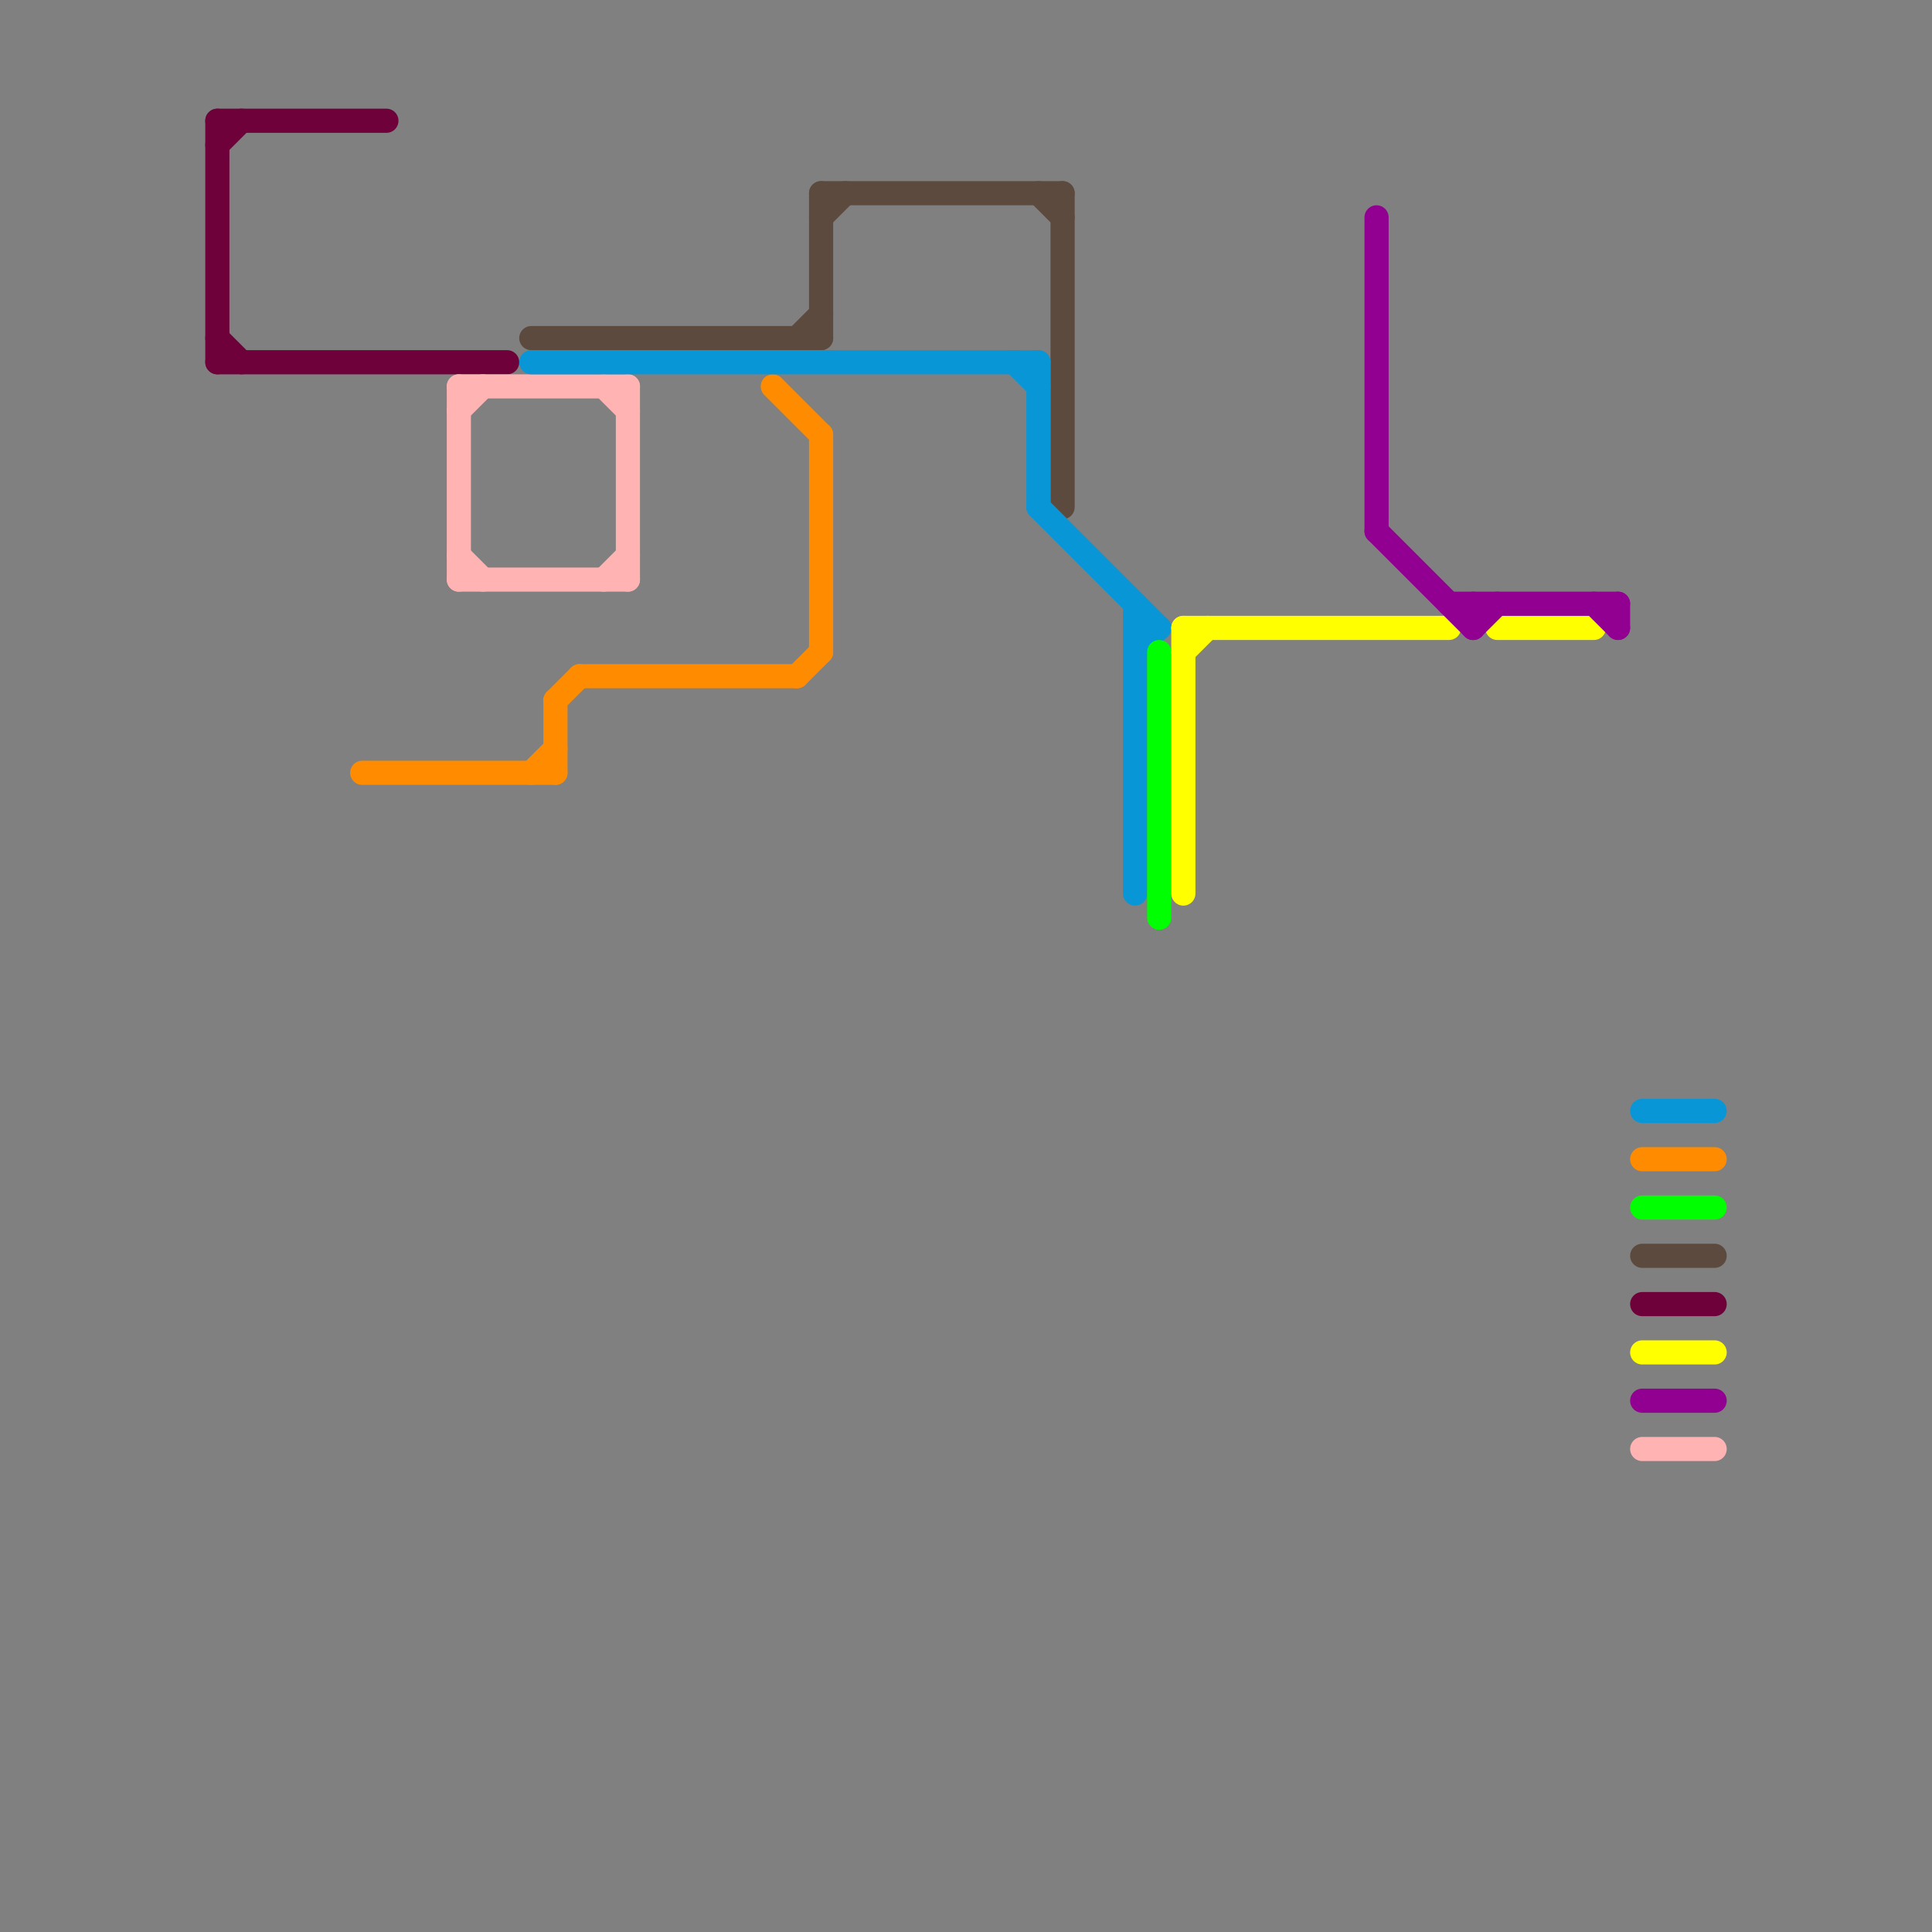 
<svg version="1.1" xmlns="http://www.w3.org/2000/svg" viewBox="0 0 80 80">
<rect x="0" y="0" width="80" height="80" fill="#808080" stroke="none"/>
<style>text { font: 1px Helvetica; font-weight: 600; white-space: pre; dominant-baseline: central; } line { stroke-width: 1; fill: none; stroke-linecap: round; stroke-linejoin: round; } .c0 { stroke: #6e003a } .c1 { stroke: #ff8c00 } .c2 { stroke: #ffb3b3 } .c3 { stroke: #5c4a3e } .c4 { stroke: #0896d7 } .c5 { stroke: #00ff00 } .c6 { stroke: #ffff00 } .c7 { stroke: #910091 }</style><defs><g id="wm-xf"><circle r="1.2" fill="#000"/><circle r="0.9" fill="#fff"/><circle r="0.6" fill="#000"/><circle r="0.3" fill="#fff"/></g><g id="wm"><circle r="0.6" fill="#000"/><circle r="0.3" fill="#fff"/></g></defs><line class="c0" x1="9" y1="15" x2="21" y2="15"/><line class="c0" x1="9" y1="14" x2="10" y2="15"/><line class="c0" x1="9" y1="5" x2="16" y2="5"/><line class="c0" x1="9" y1="6" x2="10" y2="5"/><line class="c0" x1="68" y1="54" x2="71" y2="54"/><line class="c0" x1="9" y1="5" x2="9" y2="15"/><line class="c1" x1="23" y1="29" x2="23" y2="32"/><line class="c1" x1="22" y1="32" x2="23" y2="31"/><line class="c1" x1="32" y1="16" x2="34" y2="18"/><line class="c1" x1="68" y1="48" x2="71" y2="48"/><line class="c1" x1="34" y1="18" x2="34" y2="27"/><line class="c1" x1="24" y1="28" x2="33" y2="28"/><line class="c1" x1="15" y1="32" x2="23" y2="32"/><line class="c1" x1="33" y1="28" x2="34" y2="27"/><line class="c1" x1="23" y1="29" x2="24" y2="28"/><line class="c2" x1="68" y1="60" x2="71" y2="60"/><line class="c2" x1="25" y1="16" x2="26" y2="17"/><line class="c2" x1="19" y1="16" x2="19" y2="24"/><line class="c2" x1="19" y1="16" x2="26" y2="16"/><line class="c2" x1="25" y1="24" x2="26" y2="23"/><line class="c2" x1="19" y1="24" x2="26" y2="24"/><line class="c2" x1="26" y1="16" x2="26" y2="24"/><line class="c2" x1="19" y1="23" x2="20" y2="24"/><line class="c2" x1="19" y1="17" x2="20" y2="16"/><line class="c3" x1="44" y1="8" x2="44" y2="21"/><line class="c3" x1="34" y1="9" x2="35" y2="8"/><line class="c3" x1="43" y1="8" x2="44" y2="9"/><line class="c3" x1="22" y1="14" x2="34" y2="14"/><line class="c3" x1="33" y1="14" x2="34" y2="13"/><line class="c3" x1="34" y1="8" x2="34" y2="14"/><line class="c3" x1="34" y1="8" x2="44" y2="8"/><line class="c3" x1="68" y1="52" x2="71" y2="52"/><line class="c4" x1="68" y1="46" x2="71" y2="46"/><line class="c4" x1="22" y1="15" x2="43" y2="15"/><line class="c4" x1="42" y1="15" x2="43" y2="16"/><line class="c4" x1="47" y1="26" x2="48" y2="26"/><line class="c4" x1="43" y1="21" x2="48" y2="26"/><line class="c4" x1="47" y1="25" x2="47" y2="37"/><line class="c4" x1="43" y1="15" x2="43" y2="21"/><line class="c4" x1="47" y1="27" x2="48" y2="26"/><line class="c5" x1="48" y1="27" x2="48" y2="38"/><line class="c5" x1="68" y1="50" x2="71" y2="50"/><line class="c6" x1="49" y1="27" x2="50" y2="26"/><line class="c6" x1="49" y1="26" x2="60" y2="26"/><line class="c6" x1="49" y1="26" x2="49" y2="37"/><line class="c6" x1="62" y1="26" x2="66" y2="26"/><line class="c6" x1="68" y1="56" x2="71" y2="56"/><line class="c7" x1="61" y1="25" x2="61" y2="26"/><line class="c7" x1="57" y1="9" x2="57" y2="22"/><line class="c7" x1="67" y1="25" x2="67" y2="26"/><line class="c7" x1="60" y1="25" x2="67" y2="25"/><line class="c7" x1="66" y1="25" x2="67" y2="26"/><line class="c7" x1="57" y1="22" x2="61" y2="26"/><line class="c7" x1="68" y1="58" x2="71" y2="58"/><line class="c7" x1="61" y1="26" x2="62" y2="25"/>
</svg>
